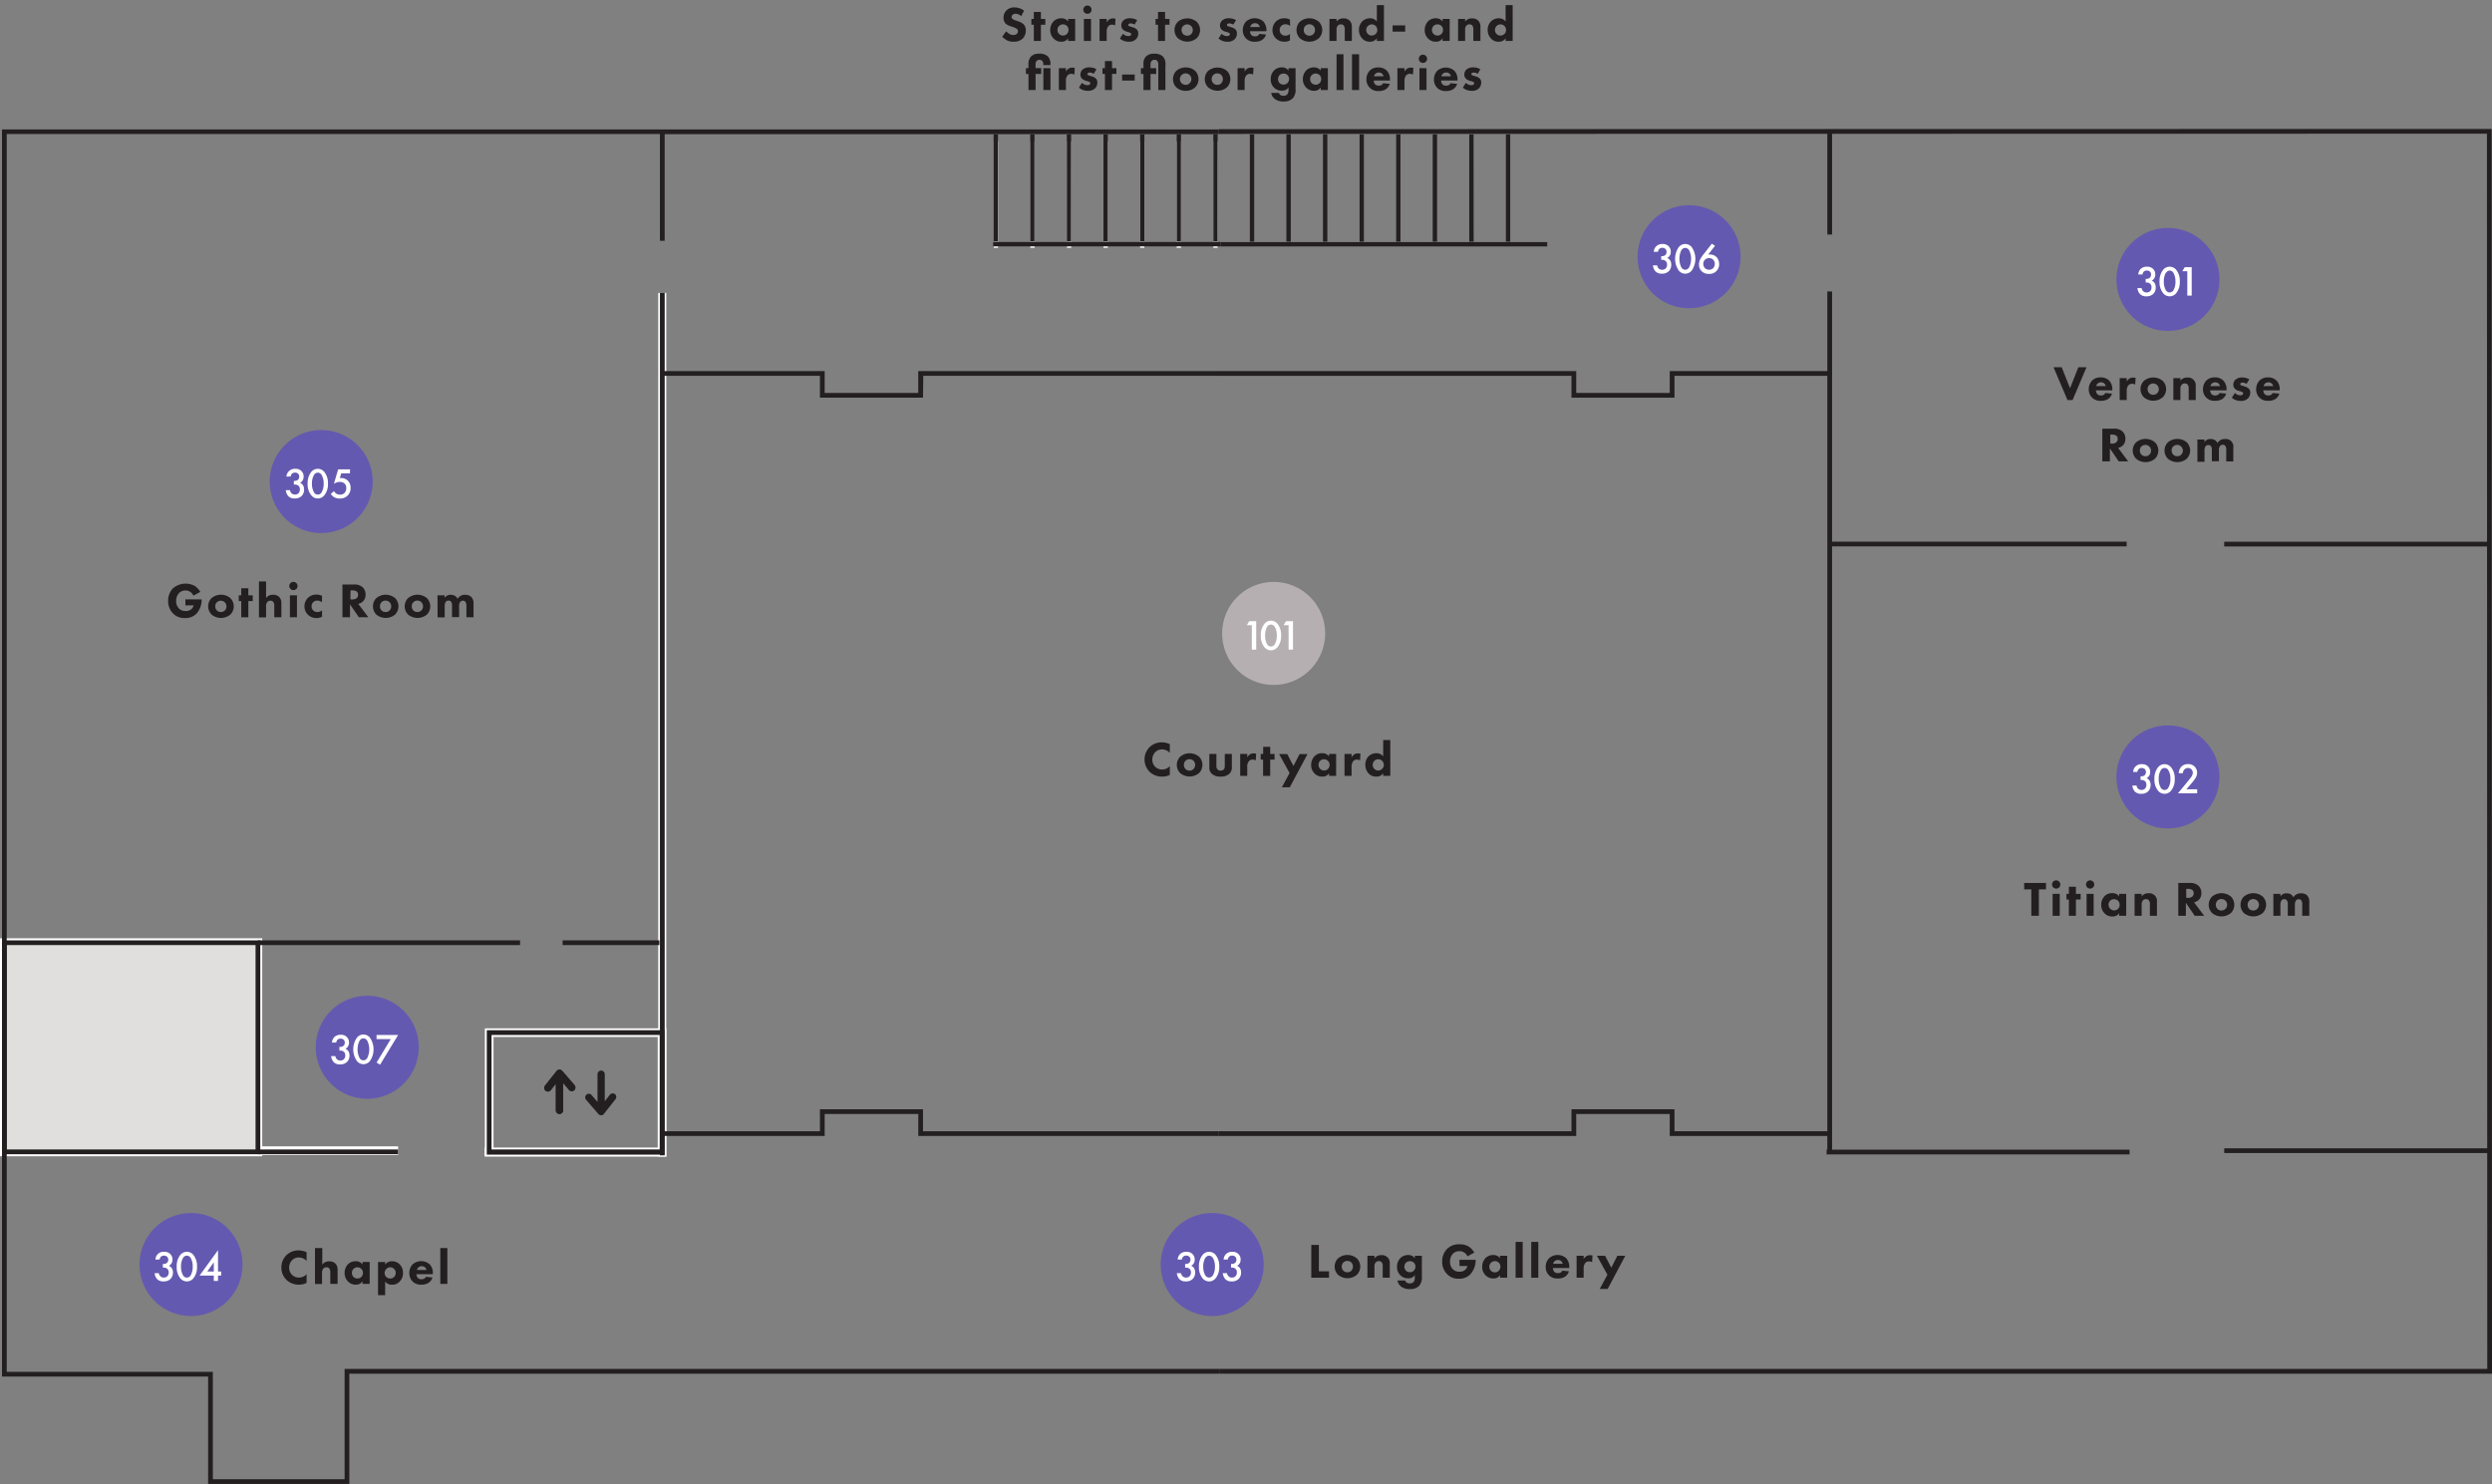 <svg id="Layer_1" data-name="Layer 1" xmlns="http://www.w3.org/2000/svg" viewBox="0 0 525.79 313.16"><rect x="0" y="0" width="525.79" height="313.16" fill="#808080" stroke="none"/><defs><style>.cls-1{fill:#e1dfdd;}.cls-2{fill:#fff;}.cls-3{fill:#231f20;}.cls-4{fill:#6459b0;}.cls-5{fill:#b5afb2;}</style></defs><rect class="cls-1" x="0.27" y="198.94" width="54.15" height="44.13"/><path class="cls-2" d="M55.33,244H0V198H55.33Zm-53.5-1.83H53.5V199.85H1.83Z"/><rect class="cls-2" x="138.88" y="61.81" width="1.7" height="182.26"/><path class="cls-2" d="M140.6,244.08H102.3V244h-.08v-1.83h.08V217h38.3Zm-36.47-1.92h34.64V218.82H104.13ZM84,243.74H54.42v-1.83H84Z"/><path class="cls-2" d="M256.9,52.3H256V29.83h.91Zm-7.72,0h-.91V29.83h.91Zm-7.72,0h-.91V29.83h.91Zm-7.72,0h-.92V29.83h.92Zm-7.71,0h-.91V29.83H226Zm-7.73,0h-.91V29.83h.91Zm-7.71,0h-.92V29.83h.92Z"/><path class="cls-3" d="M121.23,229l-2.6-3a.77.77,0,0,0-1.18,0L115,229.1a.77.77,0,0,0,.13,1.08.78.78,0,0,0,.47.16.77.77,0,0,0,.6-.29l1.08-1.38v5.72a.77.77,0,0,0,1.53,0v-5.86l1.25,1.47a.78.78,0,0,0,1.08.08.77.77,0,0,0,.08-1.08"/><rect class="cls-1" x="0.92" y="198.94" width="53.5" height="44.13"/><path class="cls-3" d="M54.92,243.57H.42V198.44h54.5Zm-53.5-1h52.5V199.44H1.42Z"/><path class="cls-3" d="M73.71,313.15H43.91V290.49H.42V27.31l256.74,0v1l-116.92,0v22.5h-1V28.28l-137.82,0V289.49H44.91v22.66h27.8V288.88H257.4v1H73.71Zm65.41-113.71H118.71v-1h20.41Zm-29.39,0H54.42v-1h55.31Z"/><rect class="cls-3" x="139.24" y="61.81" width="1" height="182"/><path class="cls-3" d="M140.19,243.66H102.71V217.4h37.48Zm-36.48-1.09h35.48V218.4H103.71Z"/><path class="cls-3" d="M256.9,51H256V28.33h.91Zm-7.72,0h-.91V28.33h.91Zm-7.72,0h-.91V28.33h.91Zm-7.72,0h-.92V28.33h.92ZM226,51h-.91V28.33H226Zm-7.73,0h-.91V28.33h.91Zm-7.71,0h-.92V28.33h.92Z"/><path class="cls-3" d="M39.12,126.49h3.43v.07a4.46,4.46,0,0,1-1.07,2.91,3.18,3.18,0,0,1-2.47.95,3.26,3.26,0,0,1-2.53-1,3.66,3.66,0,0,1-1-2.63,3.71,3.71,0,0,1,1-2.63,4.09,4.09,0,0,1,4.66-.49,3.86,3.86,0,0,1,1.12,1.24l-1.44.78a2.21,2.21,0,0,0-.62-.75,1.7,1.7,0,0,0-1-.33,1.9,1.9,0,0,0-1.44.56,2.37,2.37,0,0,0-.59,1.64,2.18,2.18,0,0,0,.58,1.59,1.84,1.84,0,0,0,1.4.54,1.76,1.76,0,0,0,1.21-.38,1.65,1.65,0,0,0,.5-.82H39.12Z"/><path class="cls-3" d="M48.62,129.67a3.1,3.1,0,0,1-4,0,2.46,2.46,0,0,1,0-3.44,3.1,3.1,0,0,1,4,0,2.46,2.46,0,0,1,0,3.44Zm-2.86-2.59a1.14,1.14,0,0,0-.34.87,1.17,1.17,0,0,0,.34.87,1.15,1.15,0,0,0,.85.33,1.13,1.13,0,0,0,.83-.33,1.17,1.17,0,0,0,.34-.87,1.19,1.19,0,0,0-2-.87Z"/><path class="cls-3" d="M52.4,126.84v3.42H50.9v-3.42h-.52v-1.21h.52v-1.49h1.5v1.49h.92v1.21Z"/><path class="cls-3" d="M54.64,122.7h1.5v3.49a1.82,1.82,0,0,1,.56-.48,1.7,1.7,0,0,1,.9-.2,1.75,1.75,0,0,1,1.31.47,1.8,1.8,0,0,1,.46,1.35v2.93h-1.5v-2.37a1.25,1.25,0,0,0-.25-.93.85.85,0,0,0-.58-.2.82.82,0,0,0-.59.22,1.33,1.33,0,0,0-.31,1v2.31h-1.5Z"/><path class="cls-3" d="M61.91,122.79a.87.87,0,1,1-.87.87A.87.87,0,0,1,61.91,122.79Zm.75,2.84v4.63H61.17v-4.63Z"/><path class="cls-3" d="M67.93,127.1a1.52,1.52,0,0,0-1-.36,1.19,1.19,0,0,0-.85.34,1.22,1.22,0,0,0-.34.87,1.19,1.19,0,0,0,.31.83,1.22,1.22,0,0,0,.9.37,1.46,1.46,0,0,0,1-.36v1.35a2.28,2.28,0,0,1-1.18.28,2.49,2.49,0,0,1-1.8-.7,2.41,2.41,0,0,1-.73-1.76,2.43,2.43,0,0,1,2.54-2.48,2.59,2.59,0,0,1,1.17.26Z"/><path class="cls-3" d="M74.76,123.34a2.47,2.47,0,0,1,1.76.6,2.06,2.06,0,0,1,.61,1.55,1.92,1.92,0,0,1-.54,1.41,2.12,2.12,0,0,1-1,.53l2.13,2.83h-2l-1.87-2.73v2.73h-1.6v-6.92Zm-.83,3.15h.36a1.37,1.37,0,0,0,1-.3,1,1,0,0,0,.26-.68.88.88,0,0,0-.32-.71,1.63,1.63,0,0,0-.89-.21h-.37Z"/><path class="cls-3" d="M83.38,129.67a3.11,3.11,0,0,1-4,0,2.49,2.49,0,0,1,0-3.44,3.11,3.11,0,0,1,4,0,2.49,2.49,0,0,1,0,3.44Zm-2.87-2.59a1.17,1.17,0,0,0-.34.87,1.21,1.21,0,0,0,.34.87,1.16,1.16,0,0,0,.86.33,1.13,1.13,0,0,0,.83-.33,1.21,1.21,0,0,0,.34-.87,1.17,1.17,0,0,0-.34-.87,1.22,1.22,0,0,0-1.69,0Z"/><path class="cls-3" d="M90.09,129.67a3.11,3.11,0,0,1-4,0,2.46,2.46,0,0,1,0-3.44,3.11,3.11,0,0,1,4,0,2.49,2.49,0,0,1,0,3.44Zm-2.87-2.59a1.17,1.17,0,0,0-.34.87,1.21,1.21,0,0,0,.34.87,1.15,1.15,0,0,0,.85.33,1.1,1.1,0,0,0,.83-.33,1.17,1.17,0,0,0,.35-.87,1.14,1.14,0,0,0-.35-.87,1.11,1.11,0,0,0-.84-.34A1.15,1.15,0,0,0,87.22,127.08Z"/><path class="cls-3" d="M92.31,125.63h1.5v.54a1.45,1.45,0,0,1,1.29-.65,1.74,1.74,0,0,1,.88.21,1.42,1.42,0,0,1,.56.64,1.82,1.82,0,0,1,.59-.59,1.72,1.72,0,0,1,1-.26,1.87,1.87,0,0,1,1.3.44,1.84,1.84,0,0,1,.48,1.38v2.92h-1.5v-2.34a1.55,1.55,0,0,0-.19-.9.72.72,0,0,0-1.12,0,1.45,1.45,0,0,0-.23.91v2.3h-1.5v-2.41a1.24,1.24,0,0,0-.24-.9.67.67,0,0,0-.49-.18.73.73,0,0,0-.52.18,1.41,1.41,0,0,0-.29,1v2.36h-1.5Z"/><path class="cls-3" d="M121.23,229l-2.6-3a.77.77,0,0,0-1.18,0L115,229.1a.77.77,0,0,0,.13,1.08.78.78,0,0,0,.47.16.77.77,0,0,0,.6-.29l1.08-1.38v5.72a.77.77,0,0,0,1.53,0v-5.86l1.25,1.47a.78.78,0,0,0,1.08.08.77.77,0,0,0,.08-1.08"/><path class="cls-3" d="M129.75,230.89a.77.77,0,0,0-1.07.13l-1.08,1.38v-5.72a.77.77,0,0,0-.77-.76.76.76,0,0,0-.76.76v5.85l-1.25-1.45a.76.76,0,1,0-1.16,1l2.59,3a.78.78,0,0,0,.59.27h0a.72.72,0,0,0,.58-.29l2.45-3.11a.78.78,0,0,0-.13-1.08"/><path class="cls-3" d="M64.69,270.71a3.24,3.24,0,0,1-1.52.38,3.71,3.71,0,0,1-2.72-1,3.6,3.6,0,0,1-1.08-2.63,3.57,3.57,0,0,1,1.08-2.6,3.67,3.67,0,0,1,2.58-1,4.12,4.12,0,0,1,1.66.39v1.84a2.19,2.19,0,0,0-1.62-.73,1.91,1.91,0,0,0-1.41.54,2.21,2.21,0,0,0-.65,1.59,2.09,2.09,0,0,0,.6,1.53,2.06,2.06,0,0,0,1.49.58,2.17,2.17,0,0,0,1.59-.71Z"/><path class="cls-3" d="M66.46,263.37H68v3.48a1.88,1.88,0,0,1,.56-.47,1.75,1.75,0,0,1,.91-.2,1.73,1.73,0,0,1,1.3.47,1.8,1.8,0,0,1,.46,1.34v2.94H69.69v-2.38a1.23,1.23,0,0,0-.25-.92.9.9,0,0,0-.58-.21.87.87,0,0,0-.6.23,1.33,1.33,0,0,0-.31,1v2.31H66.46Z"/><path class="cls-3" d="M76.49,266.3H78v4.63H76.49v-.56a1.56,1.56,0,0,1-1.37.72,2.17,2.17,0,0,1-1.73-.71,2.44,2.44,0,0,1-.68-1.73,2.63,2.63,0,0,1,.72-1.87,2.23,2.23,0,0,1,1.61-.63,1.74,1.74,0,0,1,1.45.67Zm-1.9,1.47a1.12,1.12,0,0,0-.34.84,1.19,1.19,0,0,0,.31.83,1.26,1.26,0,0,0,.88.36,1.15,1.15,0,0,0,.78-.32,1.17,1.17,0,0,0,.36-.87,1.14,1.14,0,0,0-.34-.85,1.25,1.25,0,0,0-.83-.33A1.18,1.18,0,0,0,74.59,267.77Z"/><path class="cls-3" d="M81.26,273.31h-1.5v-7h1.5v.55a1.72,1.72,0,0,1,1.44-.7,2.24,2.24,0,0,1,1.64.65,2.56,2.56,0,0,1,.69,1.81,2.52,2.52,0,0,1-.73,1.85,2.07,2.07,0,0,1-1.57.63,1.65,1.65,0,0,1-1.47-.69Zm.25-5.53a1.22,1.22,0,0,0-.36.85,1.24,1.24,0,0,0,.33.82,1.26,1.26,0,0,0,.86.35,1.14,1.14,0,0,0,.79-.32,1.27,1.27,0,0,0,.37-.88,1.18,1.18,0,0,0-1.16-1.17A1.11,1.11,0,0,0,81.51,267.78Z"/><path class="cls-3" d="M91.33,268.88H87.87a1.23,1.23,0,0,0,.28.78,1,1,0,0,0,.77.29,1.24,1.24,0,0,0,.6-.13.85.85,0,0,0,.32-.38l1.41.14a2,2,0,0,1-.89,1.16,2.72,2.72,0,0,1-1.46.35,2.4,2.4,0,0,1-1.85-.67,2.5,2.5,0,0,1-.69-1.78,2.62,2.62,0,0,1,.7-1.83,2.75,2.75,0,0,1,3.61,0,2.65,2.65,0,0,1,.66,1.88ZM90,268a1.23,1.23,0,0,0-.31-.54,1,1,0,0,0-.7-.26,1.06,1.06,0,0,0-.76.3,1.14,1.14,0,0,0-.26.5Z"/><path class="cls-3" d="M94.39,263.37v7.56H92.9v-7.56Z"/><path class="cls-3" d="M257.05,239.72h-63.3v-4.64H174v4.64H139.58v-1H173v-4.64h21.74v4.64h62.3Zm-62.3-155.8H173V79.31H139.58v-1H174v4.61h19.74V78.31H257v1h-62.2Z"/><rect class="cls-3" x="209.54" y="51.07" width="48.01" height="0.92"/><rect class="cls-3" x="54.42" y="242.57" width="29.57" height="1"/><path class="cls-3" d="M430.18,187.68v5.57h-1.59v-5.57h-1.51v-1.35h4.61v1.35Z"/><path class="cls-3" d="M433.84,185.78a.87.87,0,1,1-.87.87A.86.86,0,0,1,433.84,185.78Zm.75,2.84v4.63h-1.5v-4.63Z"/><path class="cls-3" d="M438,189.82v3.43h-1.49v-3.43H436v-1.2h.52v-1.49H438v1.49H439v1.2Z"/><path class="cls-3" d="M441,185.78a.87.87,0,1,1-.87.87A.86.86,0,0,1,441,185.78Zm.74,2.84v4.63h-1.49v-4.63Z"/><path class="cls-3" d="M447.12,188.62h1.49v4.63h-1.49v-.56a1.55,1.55,0,0,1-1.37.71,2.2,2.2,0,0,1-1.74-.7,2.48,2.48,0,0,1-.67-1.73,2.65,2.65,0,0,1,.71-1.87,2.23,2.23,0,0,1,1.61-.63,1.74,1.74,0,0,1,1.46.67Zm-1.9,1.46a1.21,1.21,0,0,0,0,1.67,1.19,1.19,0,0,0,.88.37,1.15,1.15,0,0,0,.78-.32,1.24,1.24,0,0,0,0-1.73,1.29,1.29,0,0,0-.83-.32A1.18,1.18,0,0,0,445.22,190.08Z"/><path class="cls-3" d="M450.38,188.62h1.49v.55a1.69,1.69,0,0,1,1.43-.67,1.63,1.63,0,0,1,1.8,1.82v2.93h-1.49v-2.38a1.27,1.27,0,0,0-.25-.92.77.77,0,0,0-.57-.21.84.84,0,0,0-.63.25,1.18,1.18,0,0,0-.29.88v2.38h-1.49Z"/><path class="cls-3" d="M462.11,186.33a2.47,2.47,0,0,1,1.76.6,2.09,2.09,0,0,1,.6,1.55,1.89,1.89,0,0,1-.54,1.41,2.29,2.29,0,0,1-1,.53l2.13,2.83h-2l-1.86-2.73v2.73h-1.6v-6.92Zm-.83,3.14h.36a1.29,1.29,0,0,0,.95-.3.89.89,0,0,0,.26-.67.84.84,0,0,0-.32-.71,1.53,1.53,0,0,0-.88-.22h-.37Z"/><path class="cls-3" d="M470.72,192.66a3.13,3.13,0,0,1-4,0,2.48,2.48,0,0,1,0-3.45,3.13,3.13,0,0,1,4,0,2.48,2.48,0,0,1,0,3.45Zm-2.86-2.6a1.3,1.3,0,0,0,0,1.75,1.19,1.19,0,0,0,.85.33,1.21,1.21,0,1,0-.85-2.08Z"/><path class="cls-3" d="M477.43,192.66a3.13,3.13,0,0,1-4,0,2.48,2.48,0,0,1,0-3.45,3.13,3.13,0,0,1,4,0,2.48,2.48,0,0,1,0,3.45Zm-2.86-2.6a1.3,1.3,0,0,0,0,1.75,1.19,1.19,0,0,0,.85.33,1.21,1.21,0,1,0-.85-2.08Z"/><path class="cls-3" d="M479.66,188.62h1.49v.54a1.47,1.47,0,0,1,1.3-.65,1.76,1.76,0,0,1,.87.2,1.38,1.38,0,0,1,.56.65,1.73,1.73,0,0,1,.59-.59,1.75,1.75,0,0,1,1-.26,1.86,1.86,0,0,1,1.3.43,1.89,1.89,0,0,1,.47,1.38v2.93h-1.49V190.9a1.5,1.5,0,0,0-.2-.9.7.7,0,0,0-.54-.25.74.74,0,0,0-.58.28,1.46,1.46,0,0,0-.23.91v2.31H482.7v-2.41a1.24,1.24,0,0,0-.24-.9.66.66,0,0,0-.5-.19.72.72,0,0,0-.52.19,1.4,1.4,0,0,0-.29.94v2.37h-1.49Z"/><path class="cls-3" d="M278.27,262.71v5.57h2.14v1.35h-3.74v-6.92Z"/><path class="cls-3" d="M286.3,269a3.1,3.1,0,0,1-4,0,2.46,2.46,0,0,1,0-3.44,3.1,3.1,0,0,1,4,0,2.46,2.46,0,0,1,0,3.44Zm-2.86-2.59a1.28,1.28,0,0,0,0,1.74,1.15,1.15,0,0,0,.85.33,1.13,1.13,0,0,0,.83-.33,1.28,1.28,0,0,0,0-1.74,1.23,1.23,0,0,0-1.68,0Z"/><path class="cls-3" d="M288.52,265H290v.55a1.68,1.68,0,0,1,1.43-.68,1.64,1.64,0,0,1,1.8,1.83v2.92h-1.49v-2.37a1.3,1.3,0,0,0-.25-.93.92.92,0,0,0-1.2.05,1.16,1.16,0,0,0-.29.88v2.37h-1.49Z"/><path class="cls-3" d="M298.52,265H300v4.34a2.69,2.69,0,0,1-.57,2,2.61,2.61,0,0,1-1.95.69,2.87,2.87,0,0,1-1.93-.59,2.13,2.13,0,0,1-.7-1.23h1.63a.78.78,0,0,0,.34.46,1.24,1.24,0,0,0,.64.16,1.1,1.1,0,0,0,.75-.25,1.39,1.39,0,0,0,.3-1v-.53a1.46,1.46,0,0,1-1.38.7,2.24,2.24,0,0,1-1.69-.66,2.37,2.37,0,0,1-.68-1.74,2.64,2.64,0,0,1,.69-1.85,2.28,2.28,0,0,1,1.68-.66,1.54,1.54,0,0,1,1.38.7Zm-1.86,1.44a1.26,1.26,0,0,0-.35.86,1.22,1.22,0,0,0,.32.83,1.11,1.11,0,0,0,.84.33,1.15,1.15,0,0,0,.81-.3,1.21,1.21,0,0,0,.36-.88,1.15,1.15,0,0,0-.35-.85,1.24,1.24,0,0,0-.81-.29A1.21,1.21,0,0,0,296.66,266.45Z"/><path class="cls-3" d="M307.92,265.86h3.43v.07a4.5,4.5,0,0,1-1.06,2.91,3.18,3.18,0,0,1-2.47,1,3.25,3.25,0,0,1-2.53-1,3.62,3.62,0,0,1-1-2.63,3.71,3.71,0,0,1,1-2.63,3.57,3.57,0,0,1,2.72-1,3.45,3.45,0,0,1,1.94.52,3.73,3.73,0,0,1,1.12,1.23l-1.44.78a2.07,2.07,0,0,0-.61-.75,1.71,1.71,0,0,0-1.06-.33,1.88,1.88,0,0,0-1.43.56,2.39,2.39,0,0,0-.59,1.64,2.18,2.18,0,0,0,.58,1.59,1.83,1.83,0,0,0,1.4.54,1.73,1.73,0,0,0,1.2-.38,1.58,1.58,0,0,0,.5-.82h-1.67Z"/><path class="cls-3" d="M316.48,265H318v4.62h-1.5v-.56a1.52,1.52,0,0,1-1.37.72,2.2,2.2,0,0,1-1.73-.71,2.43,2.43,0,0,1-.67-1.73,2.67,2.67,0,0,1,.71-1.87,2.27,2.27,0,0,1,1.61-.63,1.72,1.72,0,0,1,1.45.67Zm-1.89,1.46a1.12,1.12,0,0,0-.35.84,1.15,1.15,0,0,0,1.2,1.19,1.06,1.06,0,0,0,.77-.32,1.18,1.18,0,0,0,.37-.87,1.21,1.21,0,0,0-.34-.85,1.26,1.26,0,0,0-.83-.32A1.14,1.14,0,0,0,314.59,266.47Z"/><path class="cls-3" d="M321.27,262.07v7.56h-1.49v-7.56Z"/><path class="cls-3" d="M324.57,262.07v7.56h-1.49v-7.56Z"/><path class="cls-3" d="M331.1,267.58h-3.45a1.25,1.25,0,0,0,.28.79,1,1,0,0,0,.77.29,1.16,1.16,0,0,0,.6-.14.85.85,0,0,0,.32-.38l1.41.14a2.09,2.09,0,0,1-.89,1.17,2.74,2.74,0,0,1-1.46.34,2.4,2.4,0,0,1-1.85-.67,2.44,2.44,0,0,1-.7-1.78,2.65,2.65,0,0,1,.71-1.83,2.74,2.74,0,0,1,3.61,0,2.62,2.62,0,0,1,.65,1.87Zm-1.38-.89a1.12,1.12,0,0,0-.3-.54,1,1,0,0,0-.7-.26,1,1,0,0,0-.76.3,1,1,0,0,0-.26.5Z"/><path class="cls-3" d="M332.65,265h1.49v.72a1.56,1.56,0,0,1,.58-.64,1.41,1.41,0,0,1,.8-.2,1.57,1.57,0,0,1,.49.07l-.09,1.4a1.41,1.41,0,0,0-.67-.16,1,1,0,0,0-.75.31,1.77,1.77,0,0,0-.36,1.25v1.87h-1.49Z"/><path class="cls-3" d="M339.15,269l-2.21-4h1.72l1.31,2.51,1.27-2.51h1.68l-3.72,7h-1.68Z"/><path class="cls-3" d="M435,77.5l1.76,4.43,1.75-4.43h1.72l-2.93,6.92h-1.08l-2.94-6.92Z"/><path class="cls-3" d="M445.68,82.37h-3.45a1.25,1.25,0,0,0,.28.79,1,1,0,0,0,.77.29,1.16,1.16,0,0,0,.6-.14.85.85,0,0,0,.32-.38l1.41.14a2.09,2.09,0,0,1-.89,1.17,2.74,2.74,0,0,1-1.46.34,2.4,2.4,0,0,1-1.85-.67,2.48,2.48,0,0,1-.7-1.78,2.65,2.65,0,0,1,.71-1.83,2.41,2.41,0,0,1,1.77-.66,2.45,2.45,0,0,1,1.84.69,2.65,2.65,0,0,1,.65,1.88Zm-1.38-.89a1.08,1.08,0,0,0-.3-.54,1,1,0,0,0-.7-.26,1,1,0,0,0-.76.3,1,1,0,0,0-.26.5Z"/><path class="cls-3" d="M447.23,79.79h1.49v.73a1.64,1.64,0,0,1,.58-.64,1.41,1.41,0,0,1,.8-.2,1.57,1.57,0,0,1,.49.07l-.08,1.4a1.48,1.48,0,0,0-.68-.16,1,1,0,0,0-.75.31,1.75,1.75,0,0,0-.36,1.24v1.88h-1.49Z"/><path class="cls-3" d="M456.33,83.83a3.1,3.1,0,0,1-4,0,2.46,2.46,0,0,1,0-3.44,3.1,3.1,0,0,1,4,0,2.46,2.46,0,0,1,0,3.44Zm-2.86-2.59a1.14,1.14,0,0,0-.34.87,1.17,1.17,0,0,0,.34.87,1.15,1.15,0,0,0,.85.33,1.13,1.13,0,0,0,.83-.33,1.17,1.17,0,0,0,.34-.87,1.19,1.19,0,0,0-2-.87Z"/><path class="cls-3" d="M458.56,79.79h1.49v.55a1.69,1.69,0,0,1,1.43-.67,1.64,1.64,0,0,1,1.8,1.83v2.92h-1.49V82.05a1.3,1.3,0,0,0-.25-.93.81.81,0,0,0-.57-.2.84.84,0,0,0-.63.24,1.2,1.2,0,0,0-.29.89v2.37h-1.49Z"/><path class="cls-3" d="M469.78,82.37h-3.45a1.25,1.25,0,0,0,.28.79,1,1,0,0,0,.76.29,1.2,1.2,0,0,0,.61-.14.92.92,0,0,0,.32-.38l1.41.14a2.09,2.09,0,0,1-.89,1.17,2.77,2.77,0,0,1-1.47.34,2.39,2.39,0,0,1-1.84-.67,2.44,2.44,0,0,1-.7-1.78,2.65,2.65,0,0,1,.71-1.83,2.41,2.41,0,0,1,1.77-.66,2.45,2.45,0,0,1,1.84.69,2.65,2.65,0,0,1,.65,1.88Zm-1.38-.89a1.08,1.08,0,0,0-.3-.54,1,1,0,0,0-.71-.26,1,1,0,0,0-.75.3,1,1,0,0,0-.26.5Z"/><path class="cls-3" d="M474,81a1.66,1.66,0,0,0-.82-.26.64.64,0,0,0-.42.13.3.3,0,0,0-.1.21.24.24,0,0,0,.15.21,2.75,2.75,0,0,0,.44.15l.4.13a1.9,1.9,0,0,1,.77.4,1.1,1.1,0,0,1,.36.88,1.68,1.68,0,0,1-.48,1.22,2,2,0,0,1-1.5.53,2.74,2.74,0,0,1-1.9-.67l.63-1a2.66,2.66,0,0,0,.51.34,1.48,1.48,0,0,0,.62.15.8.8,0,0,0,.47-.11.4.4,0,0,0,.15-.3.31.31,0,0,0-.16-.27,2.72,2.72,0,0,0-.46-.17l-.37-.11a1.92,1.92,0,0,1-.75-.42,1.15,1.15,0,0,1-.33-.85,1.41,1.41,0,0,1,.45-1.06,2,2,0,0,1,1.4-.47,3,3,0,0,1,1.53.39Z"/><path class="cls-3" d="M481,82.37h-3.46a1.31,1.31,0,0,0,.28.79,1,1,0,0,0,.77.29,1.13,1.13,0,0,0,.6-.14.84.84,0,0,0,.33-.38l1.41.14a2.06,2.06,0,0,1-.9,1.17,2.72,2.72,0,0,1-1.46.34,2.39,2.39,0,0,1-1.84-.67,2.44,2.44,0,0,1-.7-1.78,2.65,2.65,0,0,1,.71-1.83,2.41,2.41,0,0,1,1.77-.66,2.45,2.45,0,0,1,1.84.69,2.65,2.65,0,0,1,.65,1.88Zm-1.38-.89a1.08,1.08,0,0,0-.3-.54,1,1,0,0,0-.71-.26,1,1,0,0,0-.75.3,1,1,0,0,0-.26.5Z"/><path class="cls-3" d="M446.08,90.46a2.47,2.47,0,0,1,1.76.6,2.09,2.09,0,0,1,.6,1.55A1.88,1.88,0,0,1,447.9,94a2.14,2.14,0,0,1-1,.53l2.13,2.83h-2l-1.86-2.73v2.73h-1.6V90.46Zm-.83,3.15h.36a1.3,1.3,0,0,0,.95-.31.89.89,0,0,0,.26-.67.85.85,0,0,0-.32-.71,1.6,1.6,0,0,0-.88-.21h-.37Z"/><path class="cls-3" d="M454.69,96.79a3.1,3.1,0,0,1-4,0,2.46,2.46,0,0,1,0-3.44,3.1,3.1,0,0,1,4,0,2.46,2.46,0,0,1,0,3.44Zm-2.86-2.59a1.14,1.14,0,0,0-.34.87,1.17,1.17,0,0,0,.34.87,1.15,1.15,0,0,0,.85.33,1.13,1.13,0,0,0,.83-.33,1.17,1.17,0,0,0,.34-.87,1.19,1.19,0,0,0-2-.87Z"/><path class="cls-3" d="M461.4,96.79a3.1,3.1,0,0,1-4,0,2.46,2.46,0,0,1,0-3.44,3.1,3.1,0,0,1,4,0,2.46,2.46,0,0,1,0,3.44Zm-2.86-2.59a1.14,1.14,0,0,0-.34.87,1.17,1.17,0,0,0,.34.87,1.15,1.15,0,0,0,.85.33,1.13,1.13,0,0,0,.83-.33,1.17,1.17,0,0,0,.34-.87,1.19,1.19,0,0,0-2-.87Z"/><path class="cls-3" d="M463.63,92.75h1.49v.54a1.47,1.47,0,0,1,1.3-.65,1.68,1.68,0,0,1,.87.21,1.31,1.31,0,0,1,.56.64,1.82,1.82,0,0,1,.59-.59,1.75,1.75,0,0,1,1-.26,1.6,1.6,0,0,1,1.77,1.82v2.92h-1.49V95a1.53,1.53,0,0,0-.2-.91.69.69,0,0,0-.54-.24.71.71,0,0,0-.58.28,1.45,1.45,0,0,0-.23.91v2.3h-1.49V95a1.25,1.25,0,0,0-.24-.91.69.69,0,0,0-.5-.18.77.77,0,0,0-.52.18,1.41,1.41,0,0,0-.29,1v2.36h-1.49Z"/><polygon class="cls-3" points="353.3 83.92 331.57 83.92 331.57 79.31 256.95 79.31 256.95 78.31 332.57 78.31 332.57 82.92 352.3 82.92 352.3 78.31 386.56 78.31 386.56 79.31 353.3 79.31 353.3 83.92"/><polygon class="cls-3" points="386.56 239.72 352.3 239.72 352.3 235.08 332.57 235.08 332.57 239.72 257.05 239.72 257.05 238.72 331.57 238.72 331.57 234.08 353.3 234.08 353.3 238.72 386.56 238.72 386.56 239.72"/><path class="cls-3" d="M326.45,52h-68.9v-.91h68.9Zm-7.81-1h-.91V28.33h.91Zm-7.71,0H310V28.33h.91Zm-7.72,0h-.92V28.33h.92Zm-7.72,0h-.91V28.33h.91Zm-7.72,0h-.91V28.33h.91Zm-7.71,0h-.92V28.33h.92Zm-7.72,0h-.92V28.33h.92Zm-7.72,0h-.91V28.33h.91Z"/><polygon class="cls-3" points="525.79 289.88 257.4 289.88 257.4 288.88 524.79 288.88 524.72 28.21 257.16 28.26 257.16 27.26 525.72 27.21 525.72 27.71 525.79 289.88"/><path class="cls-3" d="M385.4,243.61v-1h.15V61.5h1v52.8h62.16v1H386.55V242.61l62.77,0v1Zm139.71-.29H469.29v-1h55.82Zm.25-128H469.29v-1h56.07ZM386.55,49.49h-1V27.67h1Z"/><path class="cls-4" d="M67.77,112A10.37,10.37,0,1,0,57.4,101.62,10.37,10.37,0,0,0,67.77,112"/><path class="cls-2" d="M60.43,100.57A1.77,1.77,0,0,1,61,99.39a1.8,1.8,0,0,1,1.32-.46,1.68,1.68,0,0,1,1.31.5,1.56,1.56,0,0,1,.43,1.15,1.43,1.43,0,0,1-.75,1.31,1.28,1.28,0,0,1,.6.48,1.72,1.72,0,0,1,.25.94,1.88,1.88,0,0,1-.51,1.35,2,2,0,0,1-1.48.53,1.75,1.75,0,0,1-1.36-.51,2.18,2.18,0,0,1-.51-1.24h.89a1.21,1.21,0,0,0,.32.66,1.12,1.12,0,0,0,1.45,0,1.14,1.14,0,0,0,.31-.85,1,1,0,0,0-.27-.72,1.09,1.09,0,0,0-.78-.27H62v-.78h.13a1.09,1.09,0,0,0,.77-.26,1,1,0,0,0,.23-.65.83.83,0,0,0-.23-.61.9.9,0,0,0-.65-.22.87.87,0,0,0-.67.24,1.05,1.05,0,0,0-.25.58Z"/><path class="cls-2" d="M65.68,104.53a3.7,3.7,0,0,1-.77-2.47,3.76,3.76,0,0,1,.77-2.48,1.77,1.77,0,0,1,2.74,0,3.71,3.71,0,0,1,.78,2.48,3.66,3.66,0,0,1-.78,2.47,1.75,1.75,0,0,1-2.74,0Zm.56-4.28a3.45,3.45,0,0,0-.42,1.8,3.5,3.5,0,0,0,.42,1.82.91.91,0,0,0,1.63,0,3.5,3.5,0,0,0,.42-1.82,3.45,3.45,0,0,0-.42-1.8.91.91,0,0,0-1.63,0Z"/><path class="cls-2" d="M73.84,99.88H72l-.3,1,.28,0a2,2,0,0,1,1.4.54,2.06,2.06,0,0,1,.59,1.55,2.19,2.19,0,0,1-.62,1.61,2.28,2.28,0,0,1-1.68.62,2.25,2.25,0,0,1-1.16-.28,2.1,2.1,0,0,1-.72-.7l.7-.58a1.38,1.38,0,0,0,.46.53,1.43,1.43,0,0,0,.79.21,1.25,1.25,0,0,0,.93-.34,1.41,1.41,0,0,0,.39-1,1.28,1.28,0,0,0-.36-1,1.39,1.39,0,0,0-1-.34,1.94,1.94,0,0,0-.71.13,2.48,2.48,0,0,0-.54.27l.9-3.06h2.51Z"/><path class="cls-4" d="M67.77,112.49a10.87,10.87,0,1,1,10.87-10.87A10.88,10.88,0,0,1,67.77,112.49Zm0-20.73a9.87,9.87,0,1,0,9.87,9.86A9.88,9.88,0,0,0,67.77,91.76Z"/><path class="cls-4" d="M457.43,174.32A10.37,10.37,0,1,0,447.06,164a10.36,10.36,0,0,0,10.37,10.37"/><path class="cls-2" d="M450.08,162.9a1.75,1.75,0,0,1,.52-1.18,1.8,1.8,0,0,1,1.32-.46,1.68,1.68,0,0,1,1.31.5,1.55,1.55,0,0,1,.43,1.15,1.49,1.49,0,0,1-.2.8,1.51,1.51,0,0,1-.55.51,1.22,1.22,0,0,1,.6.48,1.68,1.68,0,0,1,.25.93,1.9,1.9,0,0,1-.51,1.36,2,2,0,0,1-1.48.52,1.77,1.77,0,0,1-1.36-.5,2.24,2.24,0,0,1-.51-1.24h.89a1.14,1.14,0,0,0,.32.65,1,1,0,0,0,.74.28,1.1,1.1,0,0,0,.71-.26,1.14,1.14,0,0,0,.31-.85,1,1,0,0,0-.27-.72,1.09,1.09,0,0,0-.78-.27h-.18v-.78h.13a1.09,1.09,0,0,0,.77-.26,1,1,0,0,0,.23-.65.83.83,0,0,0-.23-.61.9.9,0,0,0-.65-.23.89.89,0,0,0-.67.25,1,1,0,0,0-.25.58Z"/><path class="cls-2" d="M455.33,166.86a3.71,3.71,0,0,1-.77-2.47,3.76,3.76,0,0,1,.77-2.48,1.77,1.77,0,0,1,2.74,0,3.71,3.71,0,0,1,.78,2.48,3.67,3.67,0,0,1-.78,2.47,1.77,1.77,0,0,1-2.74,0Zm.56-4.29a3.47,3.47,0,0,0-.42,1.81,3.5,3.5,0,0,0,.42,1.82.91.91,0,0,0,1.63,0,3.5,3.5,0,0,0,.42-1.82,3.47,3.47,0,0,0-.42-1.81.91.91,0,0,0-1.63,0Z"/><path class="cls-2" d="M463.59,167.41h-4.07l2.1-2.54c.21-.25.53-.65.73-.94a1.53,1.53,0,0,0,.31-.87,1,1,0,0,0-1-1,1.08,1.08,0,0,0-1.08,1.1h-.89a2.21,2.21,0,0,1,.51-1.32,1.82,1.82,0,0,1,1.42-.59,1.8,1.8,0,0,1,1.95,1.82,2.19,2.19,0,0,1-.44,1.27,9.13,9.13,0,0,1-.86,1.09l-.94,1.12h2.26Z"/><path class="cls-4" d="M457.43,174.82A10.87,10.87,0,1,1,468.29,164,10.87,10.87,0,0,1,457.43,174.82Zm0-20.74a9.87,9.87,0,1,0,9.86,9.87A9.88,9.88,0,0,0,457.43,154.08Z"/><path class="cls-4" d="M457.43,69.34A10.37,10.37,0,1,0,447.06,59a10.36,10.36,0,0,0,10.37,10.37"/><path class="cls-2" d="M451.16,57.92a1.75,1.75,0,0,1,.51-1.18,1.84,1.84,0,0,1,1.33-.46,1.68,1.68,0,0,1,1.31.5,1.53,1.53,0,0,1,.43,1.15,1.43,1.43,0,0,1-.21.8,1.42,1.42,0,0,1-.54.51,1.22,1.22,0,0,1,.6.48,1.68,1.68,0,0,1,.25.93,1.9,1.9,0,0,1-.51,1.36,2,2,0,0,1-1.48.52,1.75,1.75,0,0,1-1.36-.51,2.18,2.18,0,0,1-.51-1.23h.89a1.14,1.14,0,0,0,.32.65,1,1,0,0,0,.74.28,1.1,1.1,0,0,0,.71-.26,1.14,1.14,0,0,0,.31-.85,1,1,0,0,0-.27-.72,1.09,1.09,0,0,0-.78-.27h-.18v-.78h.13a1,1,0,0,0,.77-.27.9.9,0,0,0,.23-.64.83.83,0,0,0-.23-.61.91.91,0,0,0-.65-.23.89.89,0,0,0-.67.25,1,1,0,0,0-.25.58Z"/><path class="cls-2" d="M456.41,61.88a3.71,3.71,0,0,1-.77-2.47,3.76,3.76,0,0,1,.77-2.48,1.77,1.77,0,0,1,2.74,0,3.7,3.7,0,0,1,.77,2.48,3.66,3.66,0,0,1-.77,2.47,1.77,1.77,0,0,1-2.74,0Zm.55-4.29a3.56,3.56,0,0,0-.41,1.81,3.59,3.59,0,0,0,.41,1.82,1,1,0,0,0,.82.5,1,1,0,0,0,.82-.5A3.6,3.6,0,0,0,459,59.4a3.57,3.57,0,0,0-.42-1.81,1,1,0,0,0-.82-.5A1,1,0,0,0,457,57.59Z"/><path class="cls-2" d="M461.5,57.23h-1.05l.51-.85h1.47v6h-.93Z"/><path class="cls-4" d="M457.43,69.84A10.87,10.87,0,1,1,468.29,59,10.87,10.87,0,0,1,457.43,69.84Zm0-20.74A9.87,9.87,0,1,0,467.29,59,9.88,9.88,0,0,0,457.43,49.1Z"/><path class="cls-4" d="M255.76,277.22a10.37,10.37,0,1,0-10.37-10.37,10.37,10.37,0,0,0,10.37,10.37"/><path class="cls-2" d="M248.48,265.8a1.8,1.8,0,0,1,.52-1.18,1.84,1.84,0,0,1,1.33-.46,1.66,1.66,0,0,1,1.3.5,1.56,1.56,0,0,1,.44,1.15,1.43,1.43,0,0,1-.75,1.31,1.22,1.22,0,0,1,.6.48,1.68,1.68,0,0,1,.25.93,1.91,1.91,0,0,1-.52,1.36,2,2,0,0,1-1.48.52,1.76,1.76,0,0,1-1.35-.5,2.32,2.32,0,0,1-.52-1.24h.89a1.22,1.22,0,0,0,.33.65,1,1,0,0,0,.74.28,1,1,0,0,0,.7-.26,1.1,1.1,0,0,0,.32-.85,1,1,0,0,0-.27-.72,1.09,1.09,0,0,0-.78-.27h-.18v-.78h.12a1.07,1.07,0,0,0,.77-.26.91.91,0,0,0,.24-.65.79.79,0,0,0-.24-.61,1,1,0,0,0-1.31,0,1.1,1.1,0,0,0-.26.58Z"/><path class="cls-2" d="M253.74,269.76a3.66,3.66,0,0,1-.77-2.47,3.7,3.7,0,0,1,.77-2.48,1.77,1.77,0,0,1,2.74,0,3.7,3.7,0,0,1,.77,2.48,3.66,3.66,0,0,1-.77,2.47,1.77,1.77,0,0,1-2.74,0Zm.55-4.28a3.53,3.53,0,0,0-.42,1.8,3.6,3.6,0,0,0,.42,1.82,1,1,0,0,0,.82.5,1,1,0,0,0,.82-.5,3.59,3.59,0,0,0,.41-1.82,3.52,3.52,0,0,0-.41-1.8,1,1,0,0,0-.82-.5A1,1,0,0,0,254.29,265.48Z"/><path class="cls-2" d="M258.17,265.8a1.8,1.8,0,0,1,.52-1.18,1.84,1.84,0,0,1,1.33-.46,1.66,1.66,0,0,1,1.3.5,1.56,1.56,0,0,1,.44,1.15,1.43,1.43,0,0,1-.75,1.31,1.22,1.22,0,0,1,.6.48,1.68,1.68,0,0,1,.25.93,1.91,1.91,0,0,1-.52,1.36,2,2,0,0,1-1.48.52,1.76,1.76,0,0,1-1.35-.5,2.32,2.32,0,0,1-.52-1.24h.89a1.15,1.15,0,0,0,.33.65,1,1,0,0,0,.73.28,1.06,1.06,0,0,0,.71-.26,1.1,1.1,0,0,0,.32-.85,1,1,0,0,0-.27-.72,1.1,1.1,0,0,0-.78-.27h-.18v-.78h.12a1.07,1.07,0,0,0,.77-.26.91.91,0,0,0,.24-.65.83.83,0,0,0-.24-.61,1,1,0,0,0-1.31,0,1.1,1.1,0,0,0-.26.58Z"/><path class="cls-4" d="M255.76,277.72a10.87,10.87,0,1,1,10.87-10.87A10.88,10.88,0,0,1,255.76,277.72Zm0-20.74a9.87,9.87,0,1,0,9.87,9.87A9.88,9.88,0,0,0,255.76,257Z"/><path class="cls-3" d="M246.82,163.51a3.24,3.24,0,0,1-1.53.37,3.7,3.7,0,0,1-2.72-1,3.66,3.66,0,0,1-1.08-2.63,3.61,3.61,0,0,1,1.08-2.6,3.65,3.65,0,0,1,2.59-1,4.16,4.16,0,0,1,1.66.38v1.85a2.24,2.24,0,0,0-1.62-.74,2,2,0,0,0-1.41.54,2.22,2.22,0,0,0-.66,1.6,2.09,2.09,0,0,0,.6,1.53,2.16,2.16,0,0,0,1.5.58,2.22,2.22,0,0,0,1.59-.72Z"/><path class="cls-3" d="M253,163.13a3.1,3.1,0,0,1-4,0,2.46,2.46,0,0,1,0-3.44,3.1,3.1,0,0,1,4,0,2.46,2.46,0,0,1,0,3.44Zm-2.86-2.59a1.17,1.17,0,0,0-.34.87,1.14,1.14,0,0,0,.34.87,1.15,1.15,0,0,0,.85.34,1.16,1.16,0,0,0,1.17-1.21,1.17,1.17,0,0,0-.34-.87,1.23,1.23,0,0,0-1.68,0Z"/><path class="cls-3" d="M256.65,159.1v2.55a1,1,0,0,0,.26.75.91.91,0,0,0,.62.22,1,1,0,0,0,.64-.22,1.05,1.05,0,0,0,.25-.75V159.1h1.49v2.7a1.84,1.84,0,0,1-.52,1.48,2.63,2.63,0,0,1-1.86.6,2.6,2.6,0,0,1-1.86-.6,1.76,1.76,0,0,1-.51-1.39V159.1Z"/><path class="cls-3" d="M261.67,159.1h1.49v.72a1.79,1.79,0,0,1,.58-.64,1.49,1.49,0,0,1,.8-.2,1.53,1.53,0,0,1,.49.08l-.08,1.4a1.37,1.37,0,0,0-.68-.17,1,1,0,0,0-.74.31,1.74,1.74,0,0,0-.37,1.25v1.88h-1.49Z"/><path class="cls-3" d="M268,160.3v3.43h-1.5V160.3H266v-1.2h.52v-1.5H268v1.5h.92v1.2Z"/><path class="cls-3" d="M272.09,163.13l-2.21-4h1.72l1.31,2.51,1.28-2.51h1.68l-3.73,7h-1.68Z"/><path class="cls-3" d="M280.42,159.1h1.49v4.63h-1.49v-.56a1.55,1.55,0,0,1-1.37.71,2.16,2.16,0,0,1-1.73-.7,2.45,2.45,0,0,1-.68-1.74,2.6,2.6,0,0,1,.72-1.86,2.19,2.19,0,0,1,1.6-.64,1.76,1.76,0,0,1,1.46.68Zm-1.9,1.46a1.24,1.24,0,0,0,0,1.67,1.23,1.23,0,0,0,.88.37,1.11,1.11,0,0,0,.78-.33,1.23,1.23,0,0,0,0-1.72,1.24,1.24,0,0,0-.83-.32A1.17,1.17,0,0,0,278.52,160.56Z"/><path class="cls-3" d="M283.68,159.1h1.49v.72a1.73,1.73,0,0,1,.59-.64,1.46,1.46,0,0,1,.79-.2,1.53,1.53,0,0,1,.49.08l-.08,1.4a1.33,1.33,0,0,0-.67-.17,1,1,0,0,0-.75.31,1.79,1.79,0,0,0-.37,1.25v1.88h-1.49Z"/><path class="cls-3" d="M293.34,163.73h-1.5v-.56a1.63,1.63,0,0,1-1.46.71,2.12,2.12,0,0,1-1.59-.63,2.62,2.62,0,0,1-.72-1.86,2.51,2.51,0,0,1,.72-1.83,2.37,2.37,0,0,1,1.61-.62,1.72,1.72,0,0,1,1.44.68v-3.46h1.5ZM290,160.54a1.19,1.19,0,0,0-.37.88,1.14,1.14,0,0,0,.37.85,1.11,1.11,0,0,0,.77.33,1.26,1.26,0,0,0,.85-.35,1.09,1.09,0,0,0,.35-.83,1.19,1.19,0,0,0-.34-.85,1.07,1.07,0,0,0-.84-.34A1,1,0,0,0,290,160.54Z"/><path class="cls-5" d="M268.73,144a10.37,10.37,0,1,0-10.37-10.37A10.37,10.37,0,0,0,268.73,144"/><path class="cls-2" d="M264.12,131.93h-1.05l.51-.85h1.47v6h-.93Z"/><path class="cls-2" d="M266.79,136.58a3.66,3.66,0,0,1-.77-2.47,3.7,3.7,0,0,1,.77-2.48,1.77,1.77,0,0,1,2.74,0,3.7,3.7,0,0,1,.77,2.48,3.66,3.66,0,0,1-.77,2.47,1.77,1.77,0,0,1-2.74,0Zm.55-4.29a3.56,3.56,0,0,0-.41,1.81,3.59,3.59,0,0,0,.41,1.82.92.92,0,0,0,1.64,0,3.6,3.6,0,0,0,.42-1.82,3.57,3.57,0,0,0-.42-1.81.93.93,0,0,0-1.64,0Z"/><path class="cls-2" d="M271.88,131.93h-1.05l.51-.85h1.47v6h-.93Z"/><path class="cls-5" d="M268.73,144.54a10.87,10.87,0,1,1,10.87-10.87A10.89,10.89,0,0,1,268.73,144.54Zm0-20.74a9.87,9.87,0,1,0,9.87,9.87A9.88,9.88,0,0,0,268.73,123.8Z"/><path class="cls-3" d="M215.46,3.41a1.74,1.74,0,0,0-1.16-.5.91.91,0,0,0-.68.24.65.65,0,0,0-.18.44.5.5,0,0,0,.16.38,2.74,2.74,0,0,0,.87.4l.52.19a2.86,2.86,0,0,1,.94.53,1.73,1.73,0,0,1,.51,1.29,2.47,2.47,0,0,1-.61,1.71,2.65,2.65,0,0,1-2,.71,2.91,2.91,0,0,1-1.37-.29,4.59,4.59,0,0,1-1-.76l.83-1.14a5.21,5.21,0,0,0,.65.53,1.66,1.66,0,0,0,.87.25,1.06,1.06,0,0,0,.72-.24.71.71,0,0,0,.25-.56.59.59,0,0,0-.24-.5,3.07,3.07,0,0,0-.8-.38l-.58-.2a2.4,2.4,0,0,1-1-.55,1.74,1.74,0,0,1-.42-1.21,2.09,2.09,0,0,1,.61-1.55,2.2,2.2,0,0,1,1.71-.63,3.33,3.33,0,0,1,2,.68Z"/><path class="cls-3" d="M219.62,5.22V8.64h-1.49V5.22h-.52V4h.52V2.52h1.49V4h.93V5.22Z"/><path class="cls-3" d="M225.36,4h1.49V8.64h-1.49V8.08A1.56,1.56,0,0,1,224,8.8a2.17,2.17,0,0,1-1.73-.71,2.44,2.44,0,0,1-.68-1.73,2.63,2.63,0,0,1,.72-1.87,2.23,2.23,0,0,1,1.61-.63,1.74,1.74,0,0,1,1.45.67Zm-1.9,1.47a1.12,1.12,0,0,0-.34.84,1.19,1.19,0,0,0,.31.83,1.22,1.22,0,0,0,.88.36,1.1,1.1,0,0,0,.78-.32,1.17,1.17,0,0,0,.36-.87,1.15,1.15,0,0,0-.34-.85,1.24,1.24,0,0,0-.83-.32A1.17,1.17,0,0,0,223.46,5.48Z"/><path class="cls-3" d="M229.44,1.17a.87.87,0,1,1-.87.87A.86.86,0,0,1,229.44,1.17ZM230.19,4V8.64h-1.5V4Z"/><path class="cls-3" d="M232,4h1.5v.73a1.56,1.56,0,0,1,.58-.64,1.41,1.41,0,0,1,.8-.2,1.51,1.51,0,0,1,.48.07l-.08,1.4a1.44,1.44,0,0,0-.67-.16,1,1,0,0,0-.75.31,1.75,1.75,0,0,0-.36,1.24V8.64H232Z"/><path class="cls-3" d="M239.39,5.2a1.66,1.66,0,0,0-.82-.26.65.65,0,0,0-.43.13.33.33,0,0,0-.09.21.25.25,0,0,0,.14.21,2.93,2.93,0,0,0,.45.15l.39.13a1.9,1.9,0,0,1,.77.4,1.1,1.1,0,0,1,.36.88,1.72,1.72,0,0,1-.47,1.22,2,2,0,0,1-1.51.53,2.76,2.76,0,0,1-1.9-.67l.64-1a2.6,2.6,0,0,0,.5.34,1.47,1.47,0,0,0,.63.14.84.84,0,0,0,.46-.1.38.38,0,0,0,.16-.3.3.3,0,0,0-.17-.27,2.55,2.55,0,0,0-.45-.17l-.38-.11a1.72,1.72,0,0,1-.74-.43,1.11,1.11,0,0,1-.34-.84A1.41,1.41,0,0,1,237,4.33a2,2,0,0,1,1.4-.47,3,3,0,0,1,1.54.39Z"/><path class="cls-3" d="M245.82,5.22V8.64h-1.49V5.22h-.52V4h.52V2.52h1.49V4h.93V5.22Z"/><path class="cls-3" d="M252.51,8.05a3.1,3.1,0,0,1-4,0,2.46,2.46,0,0,1,0-3.44,3.1,3.1,0,0,1,4,0,2.46,2.46,0,0,1,0,3.44Zm-2.86-2.59a1.14,1.14,0,0,0-.34.87,1.17,1.17,0,0,0,.34.87,1.15,1.15,0,0,0,.85.33,1.13,1.13,0,0,0,.83-.33,1.17,1.17,0,0,0,.34-.87,1.19,1.19,0,0,0-2-.87Z"/><path class="cls-3" d="M260.21,5.2a1.66,1.66,0,0,0-.83-.26.64.64,0,0,0-.42.13.33.33,0,0,0-.09.21.25.25,0,0,0,.14.21,2.93,2.93,0,0,0,.45.15l.39.13a1.9,1.9,0,0,1,.77.4,1.1,1.1,0,0,1,.36.88,1.72,1.72,0,0,1-.47,1.22A2,2,0,0,1,259,8.8a2.76,2.76,0,0,1-1.9-.67l.64-1a2.6,2.6,0,0,0,.5.34,1.47,1.47,0,0,0,.63.14.84.84,0,0,0,.46-.1.38.38,0,0,0,.16-.3.3.3,0,0,0-.17-.27,2.55,2.55,0,0,0-.45-.17l-.38-.11a1.72,1.72,0,0,1-.74-.43,1.11,1.11,0,0,1-.34-.84,1.41,1.41,0,0,1,.45-1.06,2,2,0,0,1,1.4-.47,3,3,0,0,1,1.54.39Z"/><path class="cls-3" d="M267.2,6.59h-3.46a1.25,1.25,0,0,0,.28.79,1,1,0,0,0,.77.29,1.16,1.16,0,0,0,.6-.14.85.85,0,0,0,.32-.38l1.41.14a2.05,2.05,0,0,1-.89,1.17,2.74,2.74,0,0,1-1.46.34,2.4,2.4,0,0,1-1.85-.67,2.48,2.48,0,0,1-.7-1.78,2.65,2.65,0,0,1,.71-1.83,2.75,2.75,0,0,1,3.61,0,2.67,2.67,0,0,1,.66,1.88Zm-1.39-.89a1.08,1.08,0,0,0-.3-.54,1,1,0,0,0-.7-.26,1,1,0,0,0-.76.3,1,1,0,0,0-.26.5Z"/><path class="cls-3" d="M272.2,5.48a1.52,1.52,0,0,0-1-.36,1.15,1.15,0,0,0-.85.34,1.18,1.18,0,0,0-.35.87,1.16,1.16,0,0,0,1.22,1.2,1.44,1.44,0,0,0,.95-.36V8.52A2.28,2.28,0,0,1,271,8.8a2.49,2.49,0,0,1-1.8-.7,2.41,2.41,0,0,1-.72-1.76,2.49,2.49,0,0,1,.77-1.83A2.43,2.43,0,0,1,271,3.86a2.59,2.59,0,0,1,1.17.26Z"/><path class="cls-3" d="M278.29,8.05a3.11,3.11,0,0,1-4.05,0,2.49,2.49,0,0,1,0-3.44,3.11,3.11,0,0,1,4.05,0,2.49,2.49,0,0,1,0,3.44Zm-2.87-2.59a1.17,1.17,0,0,0-.34.87,1.21,1.21,0,0,0,.34.87,1.16,1.16,0,0,0,.86.33,1.13,1.13,0,0,0,.83-.33,1.21,1.21,0,0,0,.34-.87,1.17,1.17,0,0,0-.34-.87,1.22,1.22,0,0,0-1.69,0Z"/><path class="cls-3" d="M280.51,4H282v.55a1.68,1.68,0,0,1,1.43-.67,1.79,1.79,0,0,1,1.33.47,1.79,1.79,0,0,1,.47,1.36V8.64h-1.5V6.27a1.3,1.3,0,0,0-.25-.93.79.79,0,0,0-.57-.2.82.82,0,0,0-.62.24,1.2,1.2,0,0,0-.29.89V8.64h-1.5Z"/><path class="cls-3" d="M292,8.64h-1.5V8.08a1.65,1.65,0,0,1-1.46.72,2.07,2.07,0,0,1-1.59-.64,2.56,2.56,0,0,1-.72-1.85,2.51,2.51,0,0,1,.72-1.83,2.37,2.37,0,0,1,1.61-.62,1.71,1.71,0,0,1,1.44.67V1.08H292Zm-3.37-3.18a1.2,1.2,0,0,0,0,1.73,1.1,1.1,0,0,0,.77.32,1.26,1.26,0,0,0,.85-.34,1.13,1.13,0,0,0,.35-.83,1.16,1.16,0,0,0-.34-.85,1.07,1.07,0,0,0-.84-.34A1,1,0,0,0,288.67,5.46Z"/><path class="cls-3" d="M293.83,5.36h2.65V6.67h-2.65Z"/><path class="cls-3" d="M304.37,4h1.5V8.64h-1.5V8.08A1.54,1.54,0,0,1,303,8.8a2.2,2.2,0,0,1-1.73-.71,2.43,2.43,0,0,1-.67-1.73,2.67,2.67,0,0,1,.71-1.87,2.27,2.27,0,0,1,1.61-.63,1.72,1.72,0,0,1,1.45.67Zm-1.9,1.47a1.16,1.16,0,0,0-.34.84,1.15,1.15,0,0,0,1.2,1.19,1.06,1.06,0,0,0,.77-.32,1.18,1.18,0,0,0,.37-.87,1.19,1.19,0,0,0-.34-.85,1.26,1.26,0,0,0-.83-.32A1.18,1.18,0,0,0,302.47,5.48Z"/><path class="cls-3" d="M307.64,4h1.49v.55a1.69,1.69,0,0,1,1.43-.67,1.79,1.79,0,0,1,1.33.47,1.79,1.79,0,0,1,.47,1.36V8.64h-1.5V6.27a1.34,1.34,0,0,0-.24-.93.83.83,0,0,0-.57-.2.84.84,0,0,0-.63.24,1.2,1.2,0,0,0-.29.89V8.64h-1.49Z"/><path class="cls-3" d="M319.16,8.64h-1.49V8.08a1.67,1.67,0,0,1-1.47.72,2,2,0,0,1-1.58-.64,2.57,2.57,0,0,1-.73-1.85,2.47,2.47,0,0,1,.73-1.83,2.32,2.32,0,0,1,1.6-.62,1.74,1.74,0,0,1,1.45.67V1.08h1.49Zm-3.37-3.18a1.2,1.2,0,0,0,0,1.73,1.14,1.14,0,0,0,.78.32,1.26,1.26,0,0,0,.85-.34,1.16,1.16,0,0,0,.34-.83,1.19,1.19,0,0,0-.33-.85,1.09,1.09,0,0,0-.84-.34A1.08,1.08,0,0,0,315.79,5.46Z"/><path class="cls-3" d="M218.5,15.61V19H217v-3.4h-.54V14.38H217v-.72a2.36,2.36,0,0,1,.52-1.73,2.28,2.28,0,0,1,1.74-.6,2.59,2.59,0,0,1,1.82.55,2.39,2.39,0,0,1,.55,1.79v.07h-1.5v-.08a1.14,1.14,0,0,0-.22-.81.86.86,0,0,0-1.18,0,1.07,1.07,0,0,0-.24.73v.79h1.19v1.23Zm3.14-1.23V19h-1.5V14.38Z"/><path class="cls-3" d="M223.41,14.38h1.49v.73a1.64,1.64,0,0,1,.58-.64,1.41,1.41,0,0,1,.8-.2,1.57,1.57,0,0,1,.49.07l-.08,1.4a1.48,1.48,0,0,0-.68-.16,1,1,0,0,0-.75.31,1.75,1.75,0,0,0-.36,1.24V19h-1.49Z"/><path class="cls-3" d="M230.77,15.57a1.66,1.66,0,0,0-.82-.26.64.64,0,0,0-.42.13.3.3,0,0,0-.1.21.25.25,0,0,0,.15.21A2.75,2.75,0,0,0,230,16l.4.13a1.9,1.9,0,0,1,.77.4,1.1,1.1,0,0,1,.36.88,1.7,1.7,0,0,1-.48,1.22,2,2,0,0,1-1.5.53,2.74,2.74,0,0,1-1.9-.67l.63-1a2.66,2.66,0,0,0,.51.34,1.43,1.43,0,0,0,.62.14.87.87,0,0,0,.47-.1.4.4,0,0,0,.15-.3.31.31,0,0,0-.16-.27,2.06,2.06,0,0,0-.46-.17l-.37-.11a1.82,1.82,0,0,1-.75-.43,1.12,1.12,0,0,1-.33-.84,1.48,1.48,0,0,1,.44-1.07,2.08,2.08,0,0,1,1.41-.46,2.88,2.88,0,0,1,1.53.39Z"/><path class="cls-3" d="M234.63,15.59V19h-1.5V15.59h-.52V14.38h.52V12.89h1.5v1.49h.92v1.21Z"/><path class="cls-3" d="M236.75,15.73h2.66V17h-2.66Z"/><path class="cls-3" d="M242.75,15.61V19h-1.49v-3.4h-.54V14.38h.54v-.83a2.19,2.19,0,0,1,.52-1.62,2.34,2.34,0,0,1,1.76-.6,2.64,2.64,0,0,1,1.79.55,2.44,2.44,0,0,1,.56,2V19h-1.5V13.68a1.26,1.26,0,0,0-.21-.83.77.77,0,0,0-.6-.23.78.78,0,0,0-.59.24,1.07,1.07,0,0,0-.24.73v.79h1.19v1.23Z"/><path class="cls-3" d="M252.18,18.42a2.86,2.86,0,0,1-2,.75,2.91,2.91,0,0,1-2-.75,2.5,2.5,0,0,1,0-3.45,2.9,2.9,0,0,1,2-.74,2.86,2.86,0,0,1,2,.74,2.48,2.48,0,0,1,0,3.45Zm-2.86-2.6a1.21,1.21,0,0,0,.85,2.08,1.13,1.13,0,0,0,.83-.33,1.21,1.21,0,0,0-1.68-1.75Z"/><path class="cls-3" d="M258.89,18.42a3.11,3.11,0,0,1-4,0,2.5,2.5,0,0,1,0-3.45,3.14,3.14,0,0,1,4,0,2.48,2.48,0,0,1,0,3.45ZM256,15.82a1.27,1.27,0,0,0,0,1.75,1.15,1.15,0,0,0,.85.33,1.13,1.13,0,0,0,.83-.33,1.3,1.3,0,0,0,0-1.75,1.18,1.18,0,0,0-.84-.33A1.14,1.14,0,0,0,256,15.82Z"/><path class="cls-3" d="M261.12,14.38h1.49v.73a1.56,1.56,0,0,1,.58-.64,1.41,1.41,0,0,1,.8-.2,1.57,1.57,0,0,1,.49.07l-.09,1.4a1.41,1.41,0,0,0-.67-.16,1,1,0,0,0-.75.31,1.75,1.75,0,0,0-.36,1.24V19h-1.49Z"/><path class="cls-3" d="M271.86,14.38h1.49v4.35a2.7,2.7,0,0,1-.57,2,2.65,2.65,0,0,1-1.95.69,2.89,2.89,0,0,1-1.93-.6,2,2,0,0,1-.69-1.22h1.63a.76.76,0,0,0,.33.46,1.24,1.24,0,0,0,.64.15,1,1,0,0,0,.75-.25,1.36,1.36,0,0,0,.3-1v-.53a1.46,1.46,0,0,1-1.38.69,2.24,2.24,0,0,1-1.69-.65,2.37,2.37,0,0,1-.68-1.74,2.64,2.64,0,0,1,.69-1.85,2.28,2.28,0,0,1,1.68-.66,1.54,1.54,0,0,1,1.38.69ZM270,15.82a1.29,1.29,0,0,0-.35.87,1.22,1.22,0,0,0,.32.83,1.14,1.14,0,0,0,.84.33,1.17,1.17,0,0,0,.81-.3,1.21,1.21,0,0,0,.36-.88,1.18,1.18,0,0,0-.35-.86,1.3,1.3,0,0,0-.81-.29A1.26,1.26,0,0,0,270,15.82Z"/><path class="cls-3" d="M278.67,14.38h1.5V19h-1.5v-.56a1.54,1.54,0,0,1-1.37.72,2.2,2.2,0,0,1-1.73-.71,2.44,2.44,0,0,1-.68-1.73,2.67,2.67,0,0,1,.72-1.87,2.27,2.27,0,0,1,1.61-.63,1.73,1.73,0,0,1,1.45.67Zm-1.9,1.47a1.16,1.16,0,0,0-.34.84,1.24,1.24,0,0,0,.31.83,1.26,1.26,0,0,0,.88.36,1.13,1.13,0,0,0,.78-.32,1.17,1.17,0,0,0,.36-.87,1.14,1.14,0,0,0-.34-.85,1.25,1.25,0,0,0-.83-.33A1.18,1.18,0,0,0,276.77,15.85Z"/><path class="cls-3" d="M283.46,11.45V19H282V11.45Z"/><path class="cls-3" d="M286.76,11.45V19h-1.5V11.45Z"/><path class="cls-3" d="M293.3,17h-3.45a1.23,1.23,0,0,0,.28.78,1,1,0,0,0,.76.29,1.31,1.31,0,0,0,.61-.13.92.92,0,0,0,.32-.38l1.41.14a2.06,2.06,0,0,1-.89,1.16,2.78,2.78,0,0,1-1.47.35A2.39,2.39,0,0,1,289,18.5a2.46,2.46,0,0,1-.7-1.78,2.63,2.63,0,0,1,.71-1.83,2.41,2.41,0,0,1,1.77-.66,2.45,2.45,0,0,1,1.84.69,2.64,2.64,0,0,1,.65,1.88Zm-1.38-.9a1.17,1.17,0,0,0-.3-.54,1,1,0,0,0-.7-.26,1,1,0,0,0-.76.31,1,1,0,0,0-.26.49Z"/><path class="cls-3" d="M294.84,14.38h1.5v.73a1.56,1.56,0,0,1,.58-.64,1.41,1.41,0,0,1,.8-.2,1.61,1.61,0,0,1,.49.07l-.09,1.4a1.44,1.44,0,0,0-.67-.16,1,1,0,0,0-.75.31,1.75,1.75,0,0,0-.36,1.24V19h-1.5Z"/><path class="cls-3" d="M300.24,11.54a.87.87,0,1,1-.88.87A.86.86,0,0,1,300.24,11.54Zm.74,2.84V19h-1.49V14.38Z"/><path class="cls-3" d="M307.52,17h-3.46a1.23,1.23,0,0,0,.28.78,1,1,0,0,0,.77.29,1.26,1.26,0,0,0,.6-.13.85.85,0,0,0,.32-.38l1.41.14a2,2,0,0,1-.89,1.16,2.72,2.72,0,0,1-1.46.35,2.4,2.4,0,0,1-1.85-.67,2.5,2.5,0,0,1-.69-1.78,2.67,2.67,0,0,1,.7-1.83,2.75,2.75,0,0,1,3.61,0,2.65,2.65,0,0,1,.66,1.88Zm-1.38-.9a1.28,1.28,0,0,0-.3-.54,1.06,1.06,0,0,0-.71-.26,1,1,0,0,0-.76.31,1,1,0,0,0-.26.49Z"/><path class="cls-3" d="M311.78,15.57a1.66,1.66,0,0,0-.82-.26.67.67,0,0,0-.43.13.33.33,0,0,0-.09.21.26.26,0,0,0,.14.21A2.93,2.93,0,0,0,311,16l.39.13a1.9,1.9,0,0,1,.77.4,1.1,1.1,0,0,1,.36.88,1.7,1.7,0,0,1-.47,1.22,2,2,0,0,1-1.51.53,2.77,2.77,0,0,1-1.9-.67l.64-1a2.39,2.39,0,0,0,.51.34,1.4,1.4,0,0,0,.62.14.89.89,0,0,0,.47-.1.4.4,0,0,0,.15-.3.3.3,0,0,0-.17-.27,1.77,1.77,0,0,0-.45-.17l-.38-.11a1.78,1.78,0,0,1-.74-.43,1.12,1.12,0,0,1-.33-.84,1.44,1.44,0,0,1,.44-1.07,2.07,2.07,0,0,1,1.4-.46,2.9,2.9,0,0,1,1.54.39Z"/><path class="cls-4" d="M356.38,64.55A10.37,10.37,0,1,0,346,54.19a10.36,10.36,0,0,0,10.37,10.36"/><path class="cls-2" d="M348.94,53.14a1.71,1.71,0,0,1,.52-1.18,1.81,1.81,0,0,1,1.32-.47,1.68,1.68,0,0,1,1.31.5,1.57,1.57,0,0,1,.43,1.16,1.38,1.38,0,0,1-.21.79,1.34,1.34,0,0,1-.54.51,1.28,1.28,0,0,1,.6.48,1.72,1.72,0,0,1,.25.94,1.88,1.88,0,0,1-.51,1.35,2,2,0,0,1-1.48.53,1.75,1.75,0,0,1-1.36-.51,2.18,2.18,0,0,1-.51-1.24h.89a1.18,1.18,0,0,0,.32.66,1,1,0,0,0,.74.27,1.15,1.15,0,0,0,.71-.25,1.18,1.18,0,0,0,.31-.86.92.92,0,0,0-.27-.71,1.06,1.06,0,0,0-.78-.28h-.18v-.78h.13a1,1,0,0,0,.77-.26.92.92,0,0,0,.23-.64.83.83,0,0,0-.23-.61,1,1,0,0,0-1.32,0,1,1,0,0,0-.25.59Z"/><path class="cls-2" d="M354.2,57.09a4.35,4.35,0,0,1,0-4.94,1.75,1.75,0,0,1,2.74,0,4.35,4.35,0,0,1,0,4.94,1.75,1.75,0,0,1-2.74,0Zm.55-4.28a4.2,4.2,0,0,0,0,3.62,1,1,0,0,0,.82.5,1,1,0,0,0,.82-.5,4.11,4.11,0,0,0,0-3.62,1,1,0,0,0-.82-.5A1,1,0,0,0,354.75,52.81Z"/><path class="cls-2" d="M361.85,51.88l-1.44,1.83a1.64,1.64,0,0,1,.38,0,1.91,1.91,0,0,1,1.4.56,2.14,2.14,0,0,1,.53,1.42,2,2,0,0,1-2.16,2.1,2,2,0,0,1-1.56-.59,1.92,1.92,0,0,1-.53-1.37,2.44,2.44,0,0,1,.29-1.17,6.82,6.82,0,0,1,.74-1.08l1.68-2.16Zm-2.12,2.92a1.24,1.24,0,0,0-.35.9,1.3,1.3,0,0,0,.35.89,1.36,1.36,0,0,0,.88.34,1.25,1.25,0,0,0,.85-.34,1.32,1.32,0,0,0,0-1.79,1.27,1.27,0,0,0-.85-.34A1.34,1.34,0,0,0,359.73,54.8Z"/><path class="cls-4" d="M356.38,65.05a10.87,10.87,0,1,1,10.87-10.86A10.88,10.88,0,0,1,356.38,65.05Zm0-20.73a9.87,9.87,0,1,0,9.87,9.87A9.88,9.88,0,0,0,356.38,44.32Z"/><path class="cls-4" d="M77.49,231.37A10.37,10.37,0,1,0,67.12,221a10.36,10.36,0,0,0,10.37,10.36"/><path class="cls-2" d="M70.05,220a1.82,1.82,0,0,1,.52-1.18,1.87,1.87,0,0,1,1.32-.46,1.67,1.67,0,0,1,1.31.5,1.57,1.57,0,0,1,.44,1.15,1.5,1.5,0,0,1-.21.8,1.3,1.3,0,0,1-.55.51,1.28,1.28,0,0,1,.6.48,1.64,1.64,0,0,1,.26.94,1.88,1.88,0,0,1-.52,1.35,2,2,0,0,1-1.48.53,1.74,1.74,0,0,1-1.35-.51,2.26,2.26,0,0,1-.52-1.24h.89a1.18,1.18,0,0,0,.33.66,1,1,0,0,0,.73.27,1.13,1.13,0,0,0,.71-.25,1.18,1.18,0,0,0,.32-.86,1,1,0,0,0-.27-.71,1.07,1.07,0,0,0-.78-.28h-.19v-.78h.13a1.07,1.07,0,0,0,.77-.26.89.89,0,0,0,.24-.65.82.82,0,0,0-.24-.6.89.89,0,0,0-.64-.23.9.9,0,0,0-.67.24,1.1,1.1,0,0,0-.26.58Z"/><path class="cls-2" d="M75.31,223.91a4.3,4.3,0,0,1,0-4.94,1.75,1.75,0,0,1,2.74,0,4.35,4.35,0,0,1,0,4.94,1.75,1.75,0,0,1-2.74,0Zm.55-4.28a4.11,4.11,0,0,0,0,3.62.91.91,0,0,0,1.63,0,4.11,4.11,0,0,0,0-3.62.91.91,0,0,0-1.63,0Z"/><path class="cls-2" d="M82.45,219.27h-3v-.86H84l-3.81,6.27-.73-.46Z"/><path class="cls-4" d="M77.49,231.87A10.87,10.87,0,1,1,88.36,221,10.88,10.88,0,0,1,77.49,231.87Zm0-20.73A9.87,9.87,0,1,0,87.36,221,9.88,9.88,0,0,0,77.49,211.14Z"/><path class="cls-4" d="M40.3,277.22a10.37,10.37,0,1,0-10.36-10.37A10.37,10.37,0,0,0,40.3,277.22"/><path class="cls-2" d="M32.8,265.8a1.68,1.68,0,0,1,1.84-1.64,1.67,1.67,0,0,1,1.31.5,1.56,1.56,0,0,1,.44,1.15,1.5,1.5,0,0,1-.21.8,1.44,1.44,0,0,1-.55.51,1.22,1.22,0,0,1,.6.48,1.61,1.61,0,0,1,.26.93,1.91,1.91,0,0,1-.52,1.36,2,2,0,0,1-1.48.52,1.76,1.76,0,0,1-1.35-.5,2.18,2.18,0,0,1-.52-1.24h.89a1.1,1.1,0,0,0,.33.65,1,1,0,0,0,.73.28,1.08,1.08,0,0,0,.71-.26,1.14,1.14,0,0,0,.32-.85,1,1,0,0,0-.28-.72,1.09,1.09,0,0,0-.78-.27h-.18v-.78h.13a1.07,1.07,0,0,0,.77-.26.91.91,0,0,0,.24-.65.83.83,0,0,0-.24-.61,1.06,1.06,0,0,0-1.32,0,1.14,1.14,0,0,0-.25.58Z"/><path class="cls-2" d="M38.05,269.76a3.71,3.71,0,0,1-.77-2.47,3.76,3.76,0,0,1,.77-2.48,1.78,1.78,0,0,1,2.75,0,3.76,3.76,0,0,1,.77,2.48,3.71,3.71,0,0,1-.77,2.47,1.78,1.78,0,0,1-2.75,0Zm.56-4.28a3.43,3.43,0,0,0-.42,1.8,3.5,3.5,0,0,0,.42,1.82.91.91,0,0,0,1.63,0,3.5,3.5,0,0,0,.42-1.82,3.43,3.43,0,0,0-.42-1.8.91.91,0,0,0-1.63,0Z"/><path class="cls-2" d="M46,268.32h.66v.85H46v1.14h-.89v-1.14h-3L46,263.81Zm-.89,0v-1.95l-1.38,1.95Z"/><path class="cls-4" d="M40.3,277.72a10.87,10.87,0,1,1,10.87-10.87A10.87,10.87,0,0,1,40.3,277.72Zm0-20.74a9.87,9.87,0,1,0,9.87,9.87A9.88,9.88,0,0,0,40.3,257Z"/></svg>
